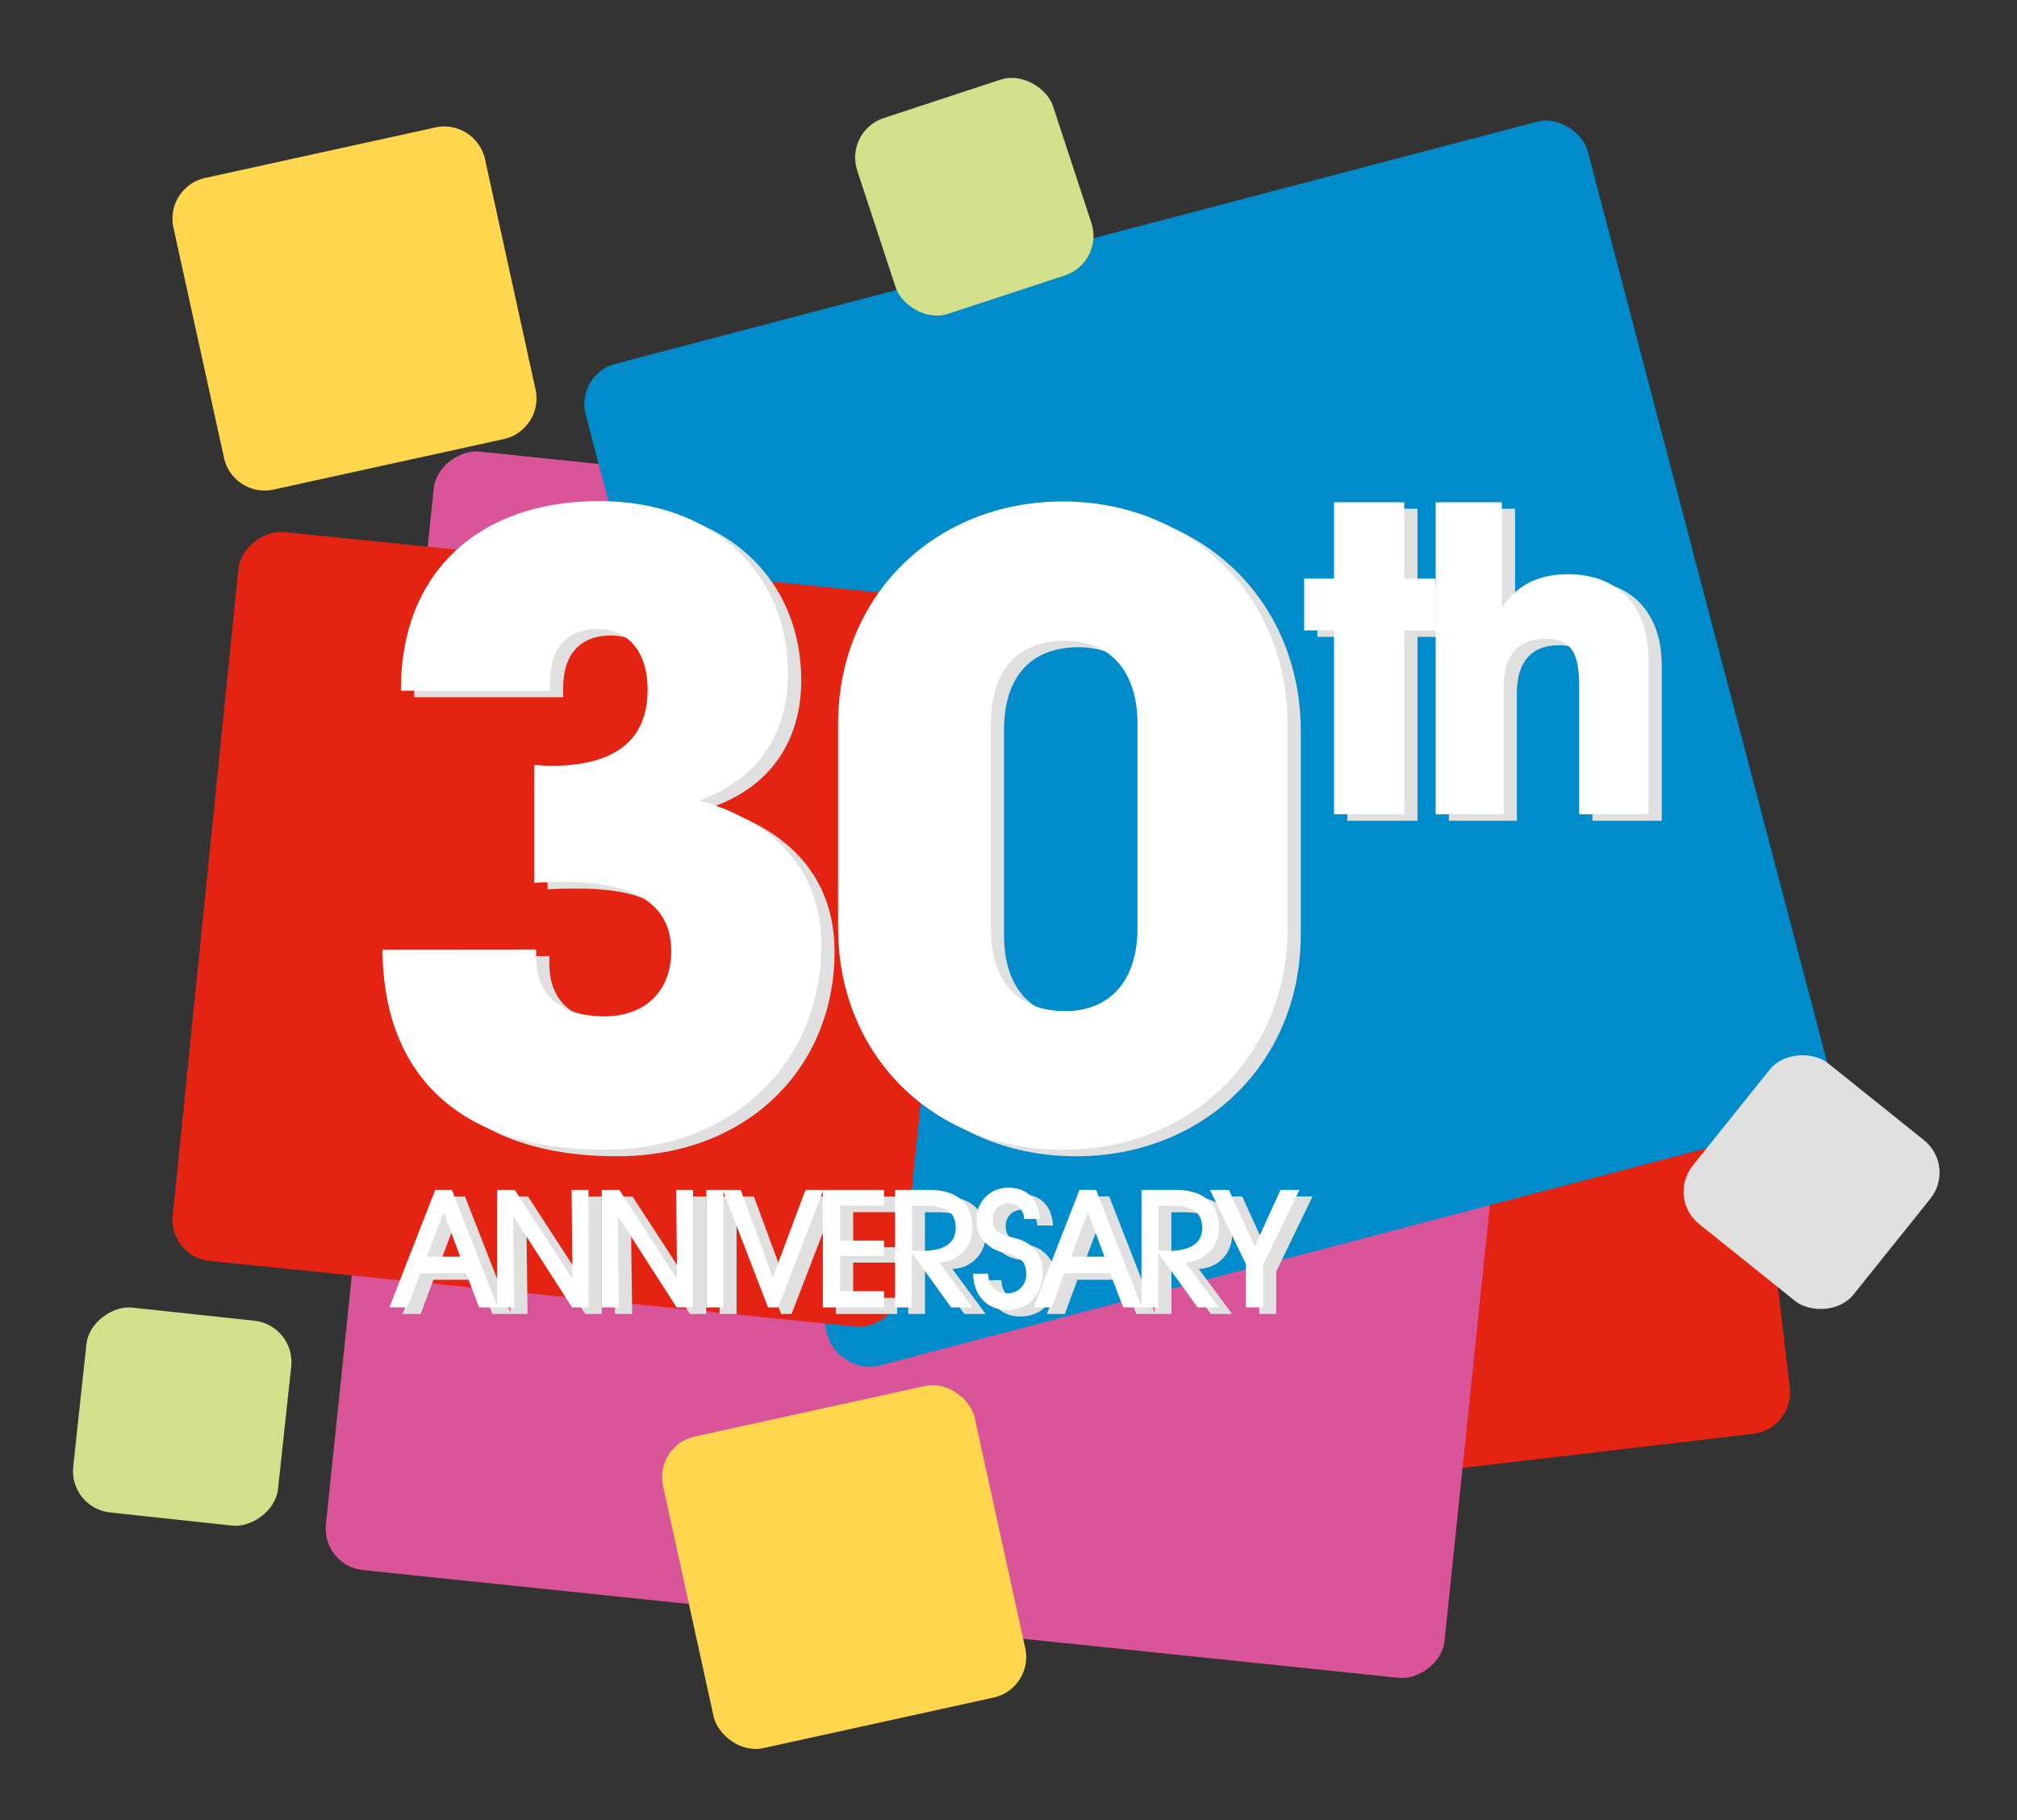 <svg xmlns="http://www.w3.org/2000/svg" viewBox="0 0 308 278"><rect x="0" y="0" width="308" height="278" fill="#333333" stroke="none"/><defs><style>.cls-1{isolation:isolate;}.cls-2{fill:#e42313;}.cls-3{fill:#d95499;}.cls-4{fill:#008bcb;}.cls-5{fill:#e0e0e0;}.cls-6{fill:#d2df8b;}.cls-7{fill:#ffd64d;}.cls-8{mix-blend-mode:multiply;}.cls-9{fill:#fff;}</style></defs><title>PAB 30th Logo</title><g class="cls-1"><g id="Layer_1" data-name="Layer 1"><rect class="cls-2" x="156" y="113.25" width="111.89" height="111.88" rx="6.34" transform="translate(-18.29 25.88) rotate(-6.7)"/><rect class="cls-3" x="57.53" y="76.71" width="171.74" height="171.74" rx="6.34" transform="translate(-33.14 288.4) rotate(-84.06)"/><rect class="cls-4" x="105.33" y="34.48" width="158.21" height="158.2" rx="6.34" transform="translate(-22.81 50.59) rotate(-14.72)"/><rect class="cls-2" x="31.1" y="85.99" width="111.89" height="111.89" rx="6.34" transform="translate(-62.96 214.18) rotate(-84.2)"/><rect class="cls-5" x="260.88" y="164.77" width="31.47" height="31.47" rx="6.34" transform="translate(-37.21 283.49) rotate(-51.29)"/><rect class="cls-6" x="133.04" y="14.32" width="31.47" height="31.47" rx="6.34" transform="translate(-1.94 47.96) rotate(-18.2)"/><rect class="cls-6" x="12.09" y="200.6" width="31.47" height="31.46" rx="6.34" transform="translate(-190.24 220.86) rotate(-83.86)"/><rect class="cls-7" x="104.53" y="214.96" width="48.72" height="48.72" rx="6.34" transform="translate(-48.3 33.19) rotate(-12.38)"/><path class="cls-7" d="M66.5,19.46a6.37,6.37,0,0,1,7.56,4.84l7.72,35.19a6.37,6.37,0,0,1-4.84,7.56L41.76,74.77a6.36,6.36,0,0,1-7.55-4.83L26.48,34.73a6.36,6.36,0,0,1,4.83-7.55Z"/><g class="cls-8"><path class="cls-5" d="M83.88,146v1.21c0,5.63,3.62,9,10.45,9,6.3,0,10.19-4,10.19-9.92,0-7.11-5.36-10.59-16.22-10.59-1.47,0-3.08,0-4.69.13v-18c.81,0,1.61.13,2.41.13q14.88,0,14.88-11.66c0-5.76-3-9.25-7.64-9.25S86,99.91,86,105v1.48H63.24v-.27c0-17.56,11.66-28.69,30.29-28.69,17.43,0,28.82,11,28.82,26.41,0,8.85-4.42,16.09-13.54,19.3,12.2,3.49,18.63,11.26,18.63,22.12,0,17.56-13.13,31.23-33.24,31.23-21.58,0-33.65-11-33.78-30.56Z"/><path class="cls-5" d="M164.32,176.58c-19.58,0-34.32-14.21-34.32-33.91v-31.1c0-19.7,14.88-34,34.32-34s34.31,14.35,34.31,34.05v31.1C198.63,162.37,183.75,176.58,164.32,176.58Zm11.39-65.14c0-8.18-4.42-12.6-11-12.6-7.11,0-11.4,4.28-11.4,12.73v31.1c0,8.44,4.29,12.73,11.4,12.73,6.57,0,11-4.42,11-12.6Z"/><path class="cls-5" d="M201.17,97.26V89.35h4.56V77.69h10.72V89.35h4.76v7.91h-4.76v28.08H205.73V97.26Z"/><path class="cls-5" d="M221.24,125.34V77.69h10.12V93.84c2.21-3.48,5.56-5.16,10.12-5.16,7.44,0,12.27,4.7,12.27,12.94v23.72H243.16v-19.5c0-5-1.08-7.3-5.16-7.3s-6.37,2.48-6.37,7.3v19.5Z"/><path class="cls-5" d="M64.23,200.66H61.48l7-17.95H71l7,17.95H75.19l-2-5.22h-7Zm5.53-14.57-2.58,6.82h5.11Z"/><path class="cls-5" d="M77.94,200.66V182.71h2.68l8.81,13.58-.13-13.58h2.58v17.95h-2.5l-9-14,.18,14Z"/><path class="cls-5" d="M93.91,200.66V182.71h2.67l8.82,13.58-.13-13.58h2.58v17.95h-2.5l-9-14,.18,14Z"/><path class="cls-5" d="M109.88,200.66V182.71h2.6v17.95Z"/><path class="cls-5" d="M119.29,200.66l-6.92-17.95h2.75l4.93,13.38,5-13.38h2.73l-6.9,17.95Z"/><path class="cls-5" d="M127.66,200.66V182.71H137v2.4h-6.72v5.35H137v2.35h-6.72v5.38H137v2.47Z"/><path class="cls-5" d="M138.69,200.66V182.71h5.18c4.37,0,6.64,2.09,6.64,5.81a5.13,5.13,0,0,1-5.1,5.25l5.1,6.89h-3.26l-6-8.33v8.33Zm3.94-8.63c3.56,0,5.33-1.14,5.33-3.54s-1.57-3.36-4.72-3.36h-2V192Z"/><path class="cls-5" d="M152.91,195.49c.07,1.89,1.21,3,2.8,3a2.82,2.82,0,0,0,3-3c0-2-1.09-2.53-3.06-3.14a5.4,5.4,0,0,1-3.61-2.07,4.4,4.4,0,0,1-.91-2.75,4.79,4.79,0,0,1,4.95-5.15c2.73,0,4.55,1.77,4.72,4.77h-2.42a2.36,2.36,0,0,0-2.38-2.4,2.42,2.42,0,0,0-2.42,2.63,2.25,2.25,0,0,0,.5,1.44c.76.88,2.05.93,3.52,1.44a5.06,5.06,0,0,1,3.61,5c0,3.44-2.12,5.79-5.41,5.79-3,0-5.15-2.18-5.2-5.53Z"/><path class="cls-5" d="M162.61,200.66h-2.75l7-17.95h2.52l7,17.95h-2.85l-2-5.22h-7Zm5.53-14.57-2.57,6.82h5.1Z"/><path class="cls-5" d="M176.32,200.66V182.71h5.18c4.37,0,6.64,2.09,6.64,5.81a5.13,5.13,0,0,1-5.1,5.25l5.1,6.89h-3.26l-6-8.33v8.33Zm3.94-8.63c3.56,0,5.33-1.14,5.33-3.54s-1.57-3.36-4.72-3.36h-2V192Z"/><path class="cls-5" d="M194.88,200.66h-2.6v-6.61l-5.51-11.34h2.91l3.94,8.63,3.93-8.63h2.88l-5.55,11.49Z"/></g><path class="cls-9" d="M81.86,145v1.21c0,5.63,3.62,9,10.46,9,6.3,0,10.18-4,10.18-9.92,0-7.11-5.36-10.59-16.22-10.59-1.47,0-3.08,0-4.69.13v-18c.81,0,1.61.13,2.42.13q14.88,0,14.88-11.66c0-5.76-3-9.25-7.65-9.25C86.69,96.1,84,98.92,84,104v1.48H61.22v-.27c0-17.56,11.66-28.69,30.29-28.69,17.43,0,28.82,11,28.82,26.41,0,8.85-4.42,16.08-13.54,19.3,12.2,3.49,18.64,11.26,18.64,22.12,0,17.56-13.14,31.23-33.25,31.23-21.58,0-33.64-11-33.78-30.56Z"/><path class="cls-9" d="M162.3,175.59c-19.57,0-34.32-14.21-34.32-33.91v-31.1c0-19.7,14.88-34,34.32-34s34.31,14.35,34.31,34.05v31.1C196.61,161.38,181.73,175.59,162.3,175.59Zm11.39-65.14c0-8.18-4.42-12.6-11-12.6-7.1,0-11.39,4.28-11.39,12.73v31.1c0,8.44,4.29,12.73,11.39,12.73,6.57,0,11-4.42,11-12.6Z"/><path class="cls-9" d="M199.15,96.27V88.36h4.56V76.7h10.72V88.36h4.76v7.91h-4.76v28.08H203.71V96.27Z"/><path class="cls-9" d="M219.23,124.35V76.7h10.11V92.85c2.22-3.48,5.57-5.16,10.12-5.16,7.44,0,12.27,4.69,12.27,12.94v23.72H241.14v-19.5c0-5-1.07-7.31-5.16-7.31s-6.37,2.48-6.37,7.31v19.5Z"/><path class="cls-9" d="M62.21,199.66H59.46l7-17.95H69l7,17.95H73.17l-2-5.22h-7Zm5.54-14.57-2.58,6.82h5.1Z"/><path class="cls-9" d="M75.92,199.66V181.71H78.6l8.81,13.59-.12-13.59h2.57v17.95h-2.5l-9-14,.18,14Z"/><path class="cls-9" d="M91.89,199.66V181.71h2.68l8.81,13.59-.12-13.59h2.57v17.95h-2.5l-9-14,.17,14Z"/><path class="cls-9" d="M107.86,199.66V181.71h2.6v17.95Z"/><path class="cls-9" d="M117.28,199.66l-6.92-17.95h2.75L118,195.09l5-13.38h2.73l-6.89,17.95Z"/><path class="cls-9" d="M125.65,199.66V181.71H135v2.4h-6.71v5.35H135v2.35h-6.71v5.38H135v2.47Z"/><path class="cls-9" d="M136.68,199.66V181.71h5.17c4.37,0,6.64,2.1,6.64,5.81a5.13,5.13,0,0,1-5.1,5.25l5.1,6.89h-3.25l-6-8.33v8.33Zm3.93-8.63c3.57,0,5.33-1.14,5.33-3.54s-1.56-3.36-4.72-3.36h-1.94V191Z"/><path class="cls-9" d="M150.89,194.49c.08,1.89,1.22,3,2.81,3a2.8,2.8,0,0,0,3-3c0-2-1.08-2.53-3.05-3.13a5.53,5.53,0,0,1-3.62-2.07,4.5,4.5,0,0,1-.9-2.76,4.78,4.78,0,0,1,4.95-5.15c2.72,0,4.54,1.77,4.72,4.77h-2.43a2.36,2.36,0,0,0-2.37-2.4,2.42,2.42,0,0,0-2.42,2.63,2.19,2.19,0,0,0,.5,1.44c.76.88,2.05.93,3.51,1.44a5,5,0,0,1,3.61,5c0,3.44-2.12,5.79-5.4,5.79-3,0-5.15-2.17-5.2-5.53Z"/><path class="cls-9" d="M160.6,199.66h-2.76l7-17.95h2.53l7,17.95h-2.85l-2-5.22h-7Zm5.53-14.57-2.58,6.82h5.1Z"/><path class="cls-9" d="M174.31,199.66V181.71h5.17c4.37,0,6.64,2.1,6.64,5.81a5.13,5.13,0,0,1-5.1,5.25l5.1,6.89h-3.25l-6-8.33v8.33Zm3.94-8.63c3.56,0,5.32-1.14,5.32-3.54s-1.56-3.36-4.72-3.36h-1.94V191Z"/><path class="cls-9" d="M192.86,199.66h-2.6v-6.61l-5.5-11.34h2.9l3.94,8.64,3.94-8.64h2.88l-5.56,11.49Z"/></g></g></svg>